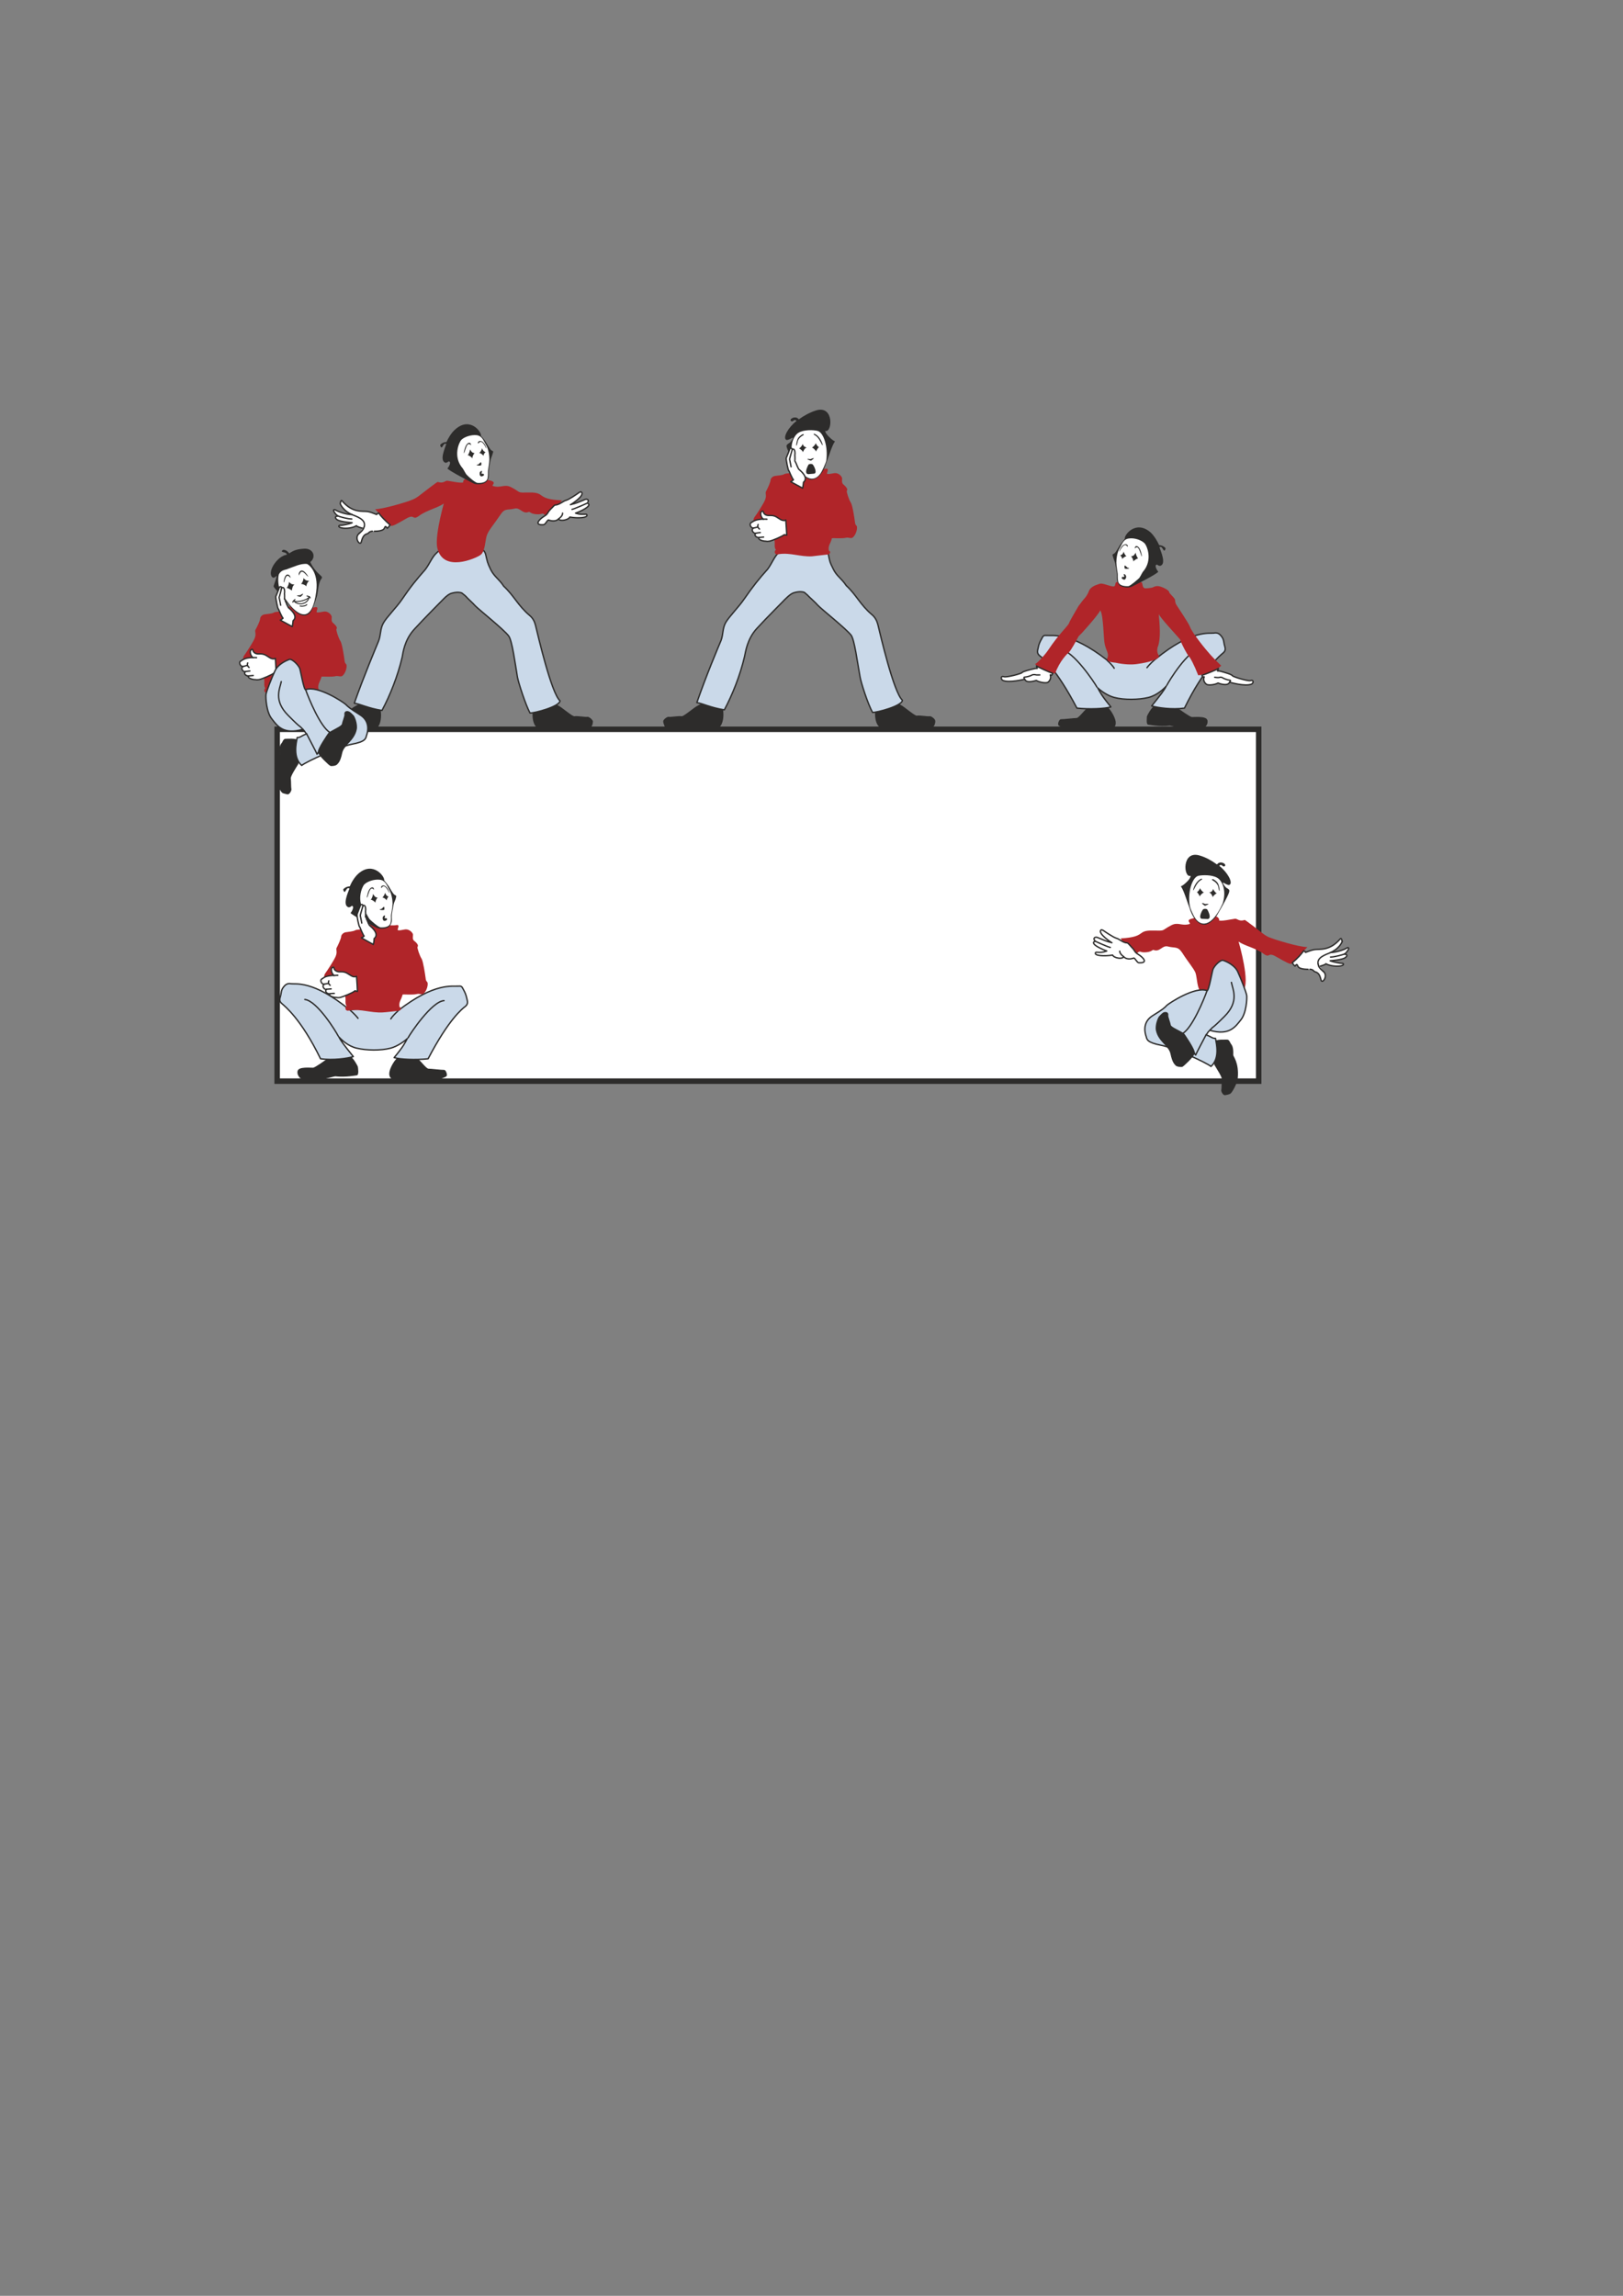 <?xml version="1.0" encoding="utf-8"?>
<!-- Created by UniConvertor 2.0rc4 (https://sk1project.net/) -->
<svg xmlns="http://www.w3.org/2000/svg" height="841.89pt" viewBox="0 0 595.276 841.89" width="595.276pt" version="1.1" xmlns:xlink="http://www.w3.org/1999/xlink" id="7fbc06c0-f610-11ea-82c9-dcc15c148e23">

<rect x="0" y="0" width="595.276" height="841.89" fill="#808080" stroke="none"/>

<g>
	<g>
		<g>
			<g>
				<g>
					<path style="stroke-linejoin:round;stroke:#2d2c2b;stroke-linecap:round;stroke-miterlimit:10.433;stroke-width:0.36;fill:#2d2c2b;" d="M 135.926,267.657 C 139.886,267.657 139.814,262.257 139.382,260.025 139.31,259.593 134.126,258.441 132.83,258.297 131.678,258.225 130.454,259.089 130.454,259.089 129.086,259.665 125.198,263.265 124.334,263.049 123.47,262.833 120.23,263.409 119.798,263.265 119.294,263.049 117.782,264.201 117.782,264.777 117.854,265.353 118.214,266.217 118.358,266.649 118.502,267.081 121.598,267.297 123.542,267.801 124.91,268.089 127.574,267.657 128.654,267.441 129.806,267.225 133.046,266.793 133.694,267.225 134.342,267.657 135.566,267.657 135.926,267.657 L 135.926,267.657 Z" />
					<path style="stroke-linejoin:round;stroke:#2d2c2b;stroke-linecap:round;stroke-miterlimit:10.433;stroke-width:0.36;fill:#2d2c2b;" d="M 199.142,267.441 C 195.182,267.441 195.254,261.969 195.686,259.737 195.758,259.377 200.942,258.225 202.238,258.081 203.39,258.009 204.614,258.873 204.614,258.873 205.982,259.449 209.87,263.049 210.734,262.833 211.598,262.617 214.838,263.193 215.342,263.049 215.774,262.833 217.214,263.985 217.286,264.561 217.286,265.353 216.998,266.145 216.71,266.433 216.422,266.793 213.47,267.081 211.526,267.585 210.158,267.873 207.494,267.441 206.414,267.225 205.262,267.009 202.022,266.577 201.374,267.009 200.726,267.441 199.502,267.441 199.142,267.441 L 199.142,267.441 Z" />
				</g>
				<path style="stroke-linejoin:round;stroke:#2d2c2b;stroke-linecap:round;stroke-miterlimit:10.433;stroke-width:0.504;fill:#cad9e9;" d="M 147.302,219.993 C 150.614,215.097 152.846,212.433 155.942,208.905 157.526,206.889 158.462,204.225 160.118,202.785 161.846,200.553 169.766,199.977 172.862,200.409 176.03,200.841 177.758,201.345 178.19,203.577 178.694,205.737 178.694,206.241 179.99,208.905 181.358,211.569 183.014,212.289 184.742,214.953 188.558,218.481 189.926,222.009 194.246,225.681 195.398,226.617 196.046,227.841 196.406,229.281 197.27,232.737 202.166,254.121 205.406,257.001 205.262,259.089 196.046,261.537 194.39,261.465 192.806,258.513 190.214,250.593 189.782,248.289 188.918,243.177 187.838,234.825 186.542,233.169 184.67,230.721 175.526,223.449 174.302,222.153 173.438,221.145 171.782,219.705 171.278,219.129 170.846,218.625 170.342,218.193 169.406,217.473 167.75,216.753 165.23,217.689 165.23,217.689 163.862,218.337 163.07,219.273 161.918,220.425 162.926,219.417 155.51,226.833 151.982,230.721 148.31,234.681 147.806,239.433 147.518,240.945 145.862,248.001 143.054,254.985 140.102,260.529 134.846,259.665 132.326,258.225 129.95,257.865 133.478,247.857 137.942,237.345 138.806,235.185 139.742,232.881 139.382,230.649 140.606,228.489 141.686,226.473 145.43,222.729 147.302,219.993 L 147.302,219.993 Z" />
			</g>
			<path style="fill:#b02529;" d="M 183.446,188.889 C 181.286,192.129 179.27,194.361 178.622,196.161 177.902,197.889 178.046,202.209 176.246,203.505 174.446,204.801 162.494,210.057 160.406,200.985 159.254,196.161 163.502,182.193 162.782,184.641 160.622,186.225 156.518,187.089 153.782,189.105 151.046,191.121 152.342,188.241 148.958,190.185 145.574,192.129 143.63,193.281 143.198,192.705 142.766,192.129 138.59,187.809 137.582,186.729 140.534,186.729 149.894,183.849 150.398,183.561 150.974,183.273 151.982,183.201 154.142,181.473 154.718,181.041 160.334,176.649 160.55,176.721 162.638,177.441 163.286,176.217 164.078,176.289 164.87,176.361 169.766,177.441 169.982,176.793 169.766,177.513 168.758,173.049 180.062,176.289 182.366,177.009 179.99,178.017 180.854,178.233 183.734,179.097 184.958,177.369 187.478,178.665 191.51,180.753 189.206,180.681 194.246,180.609 200.366,180.537 196.406,183.057 206.054,183.489 204.758,185.865 201.734,187.521 200.222,189.177 198.638,187.665 199.286,188.673 197.126,188.601 194.534,188.529 194.39,187.521 193.886,187.737 191.654,188.673 190.79,185.937 188.702,186.513 185.966,187.161 185.174,186.225 183.446,188.889 L 183.446,188.889 Z" />
			<g>
				<path style="fill:#ffffff;" d="M 131.75,195.585 C 129.734,197.241 132.038,200.265 132.47,198.825 132.758,197.961 133.046,196.233 134.486,195.801 135.566,195.513 134.99,195.009 136.574,194.793 136.502,194.793 140.39,195.081 140.966,193.713 141.326,192.921 141.398,192.849 142.046,193.713 142.982,192.921 142.694,192.849 143.054,192.489 141.182,190.833 139.598,189.177 138.878,188.097 138.23,188.601 138.158,188.241 138.23,188.601 138.374,188.961 136.862,187.953 134.846,187.593 132.902,187.305 129.374,188.241 125.486,183.705 124.91,182.985 124.838,184.929 124.766,184.641 124.982,185.289 126.206,187.521 129.086,188.673 127.07,188.745 123.974,187.593 123.182,187.089 122.39,186.585 122.174,187.161 122.534,187.665 122.894,188.241 123.254,188.817 124.046,189.249 123.11,189.249 122.534,189.753 123.614,190.545 124.694,191.337 128.51,191.625 129.158,191.697 127.934,192.201 125.486,192.705 124.982,192.633 124.478,192.561 123.758,192.993 124.766,193.425 125.846,193.929 129.014,193.857 130.742,192.777 130.454,192.993 133.046,193.785 133.334,193.785 L 131.75,195.585 Z" />
				<path style="stroke-linejoin:round;stroke:#2d2c2b;stroke-linecap:round;stroke-miterlimit:10.433;stroke-width:0.504;fill:none;" d="M 131.75,195.585 C 129.734,197.241 132.038,200.265 132.47,198.825 132.758,197.961 133.046,196.233 134.486,195.801 135.566,195.513 134.99,195.009 136.574,194.793 136.502,194.793 140.39,195.081 140.966,193.713 141.326,192.921 141.398,192.849 142.046,193.713 142.982,192.921 142.694,192.849 143.054,192.489 141.182,190.833 139.598,189.177 138.878,188.097 138.23,188.601 138.158,188.241 138.23,188.601 138.374,188.961 136.862,187.953 134.846,187.593 132.902,187.305 129.374,188.241 125.486,183.705 124.91,182.985 124.838,184.929 124.766,184.641 124.982,185.289 126.206,187.521 129.086,188.673 127.07,188.745 123.974,187.593 123.182,187.089 122.39,186.585 122.174,187.161 122.534,187.665 122.894,188.241 123.254,188.817 124.046,189.249 123.11,189.249 122.534,189.753 123.614,190.545 124.694,191.337 128.51,191.625 129.158,191.697 127.934,192.201 125.486,192.705 124.982,192.633 124.478,192.561 123.758,192.993 124.766,193.425 125.846,193.929 129.014,193.857 130.742,192.777 130.454,192.993 133.046,193.785 133.334,193.785" />
				<path style="fill:#ffffff;" d="M 133.622,192.993 C 133.406,193.713 133.262,194.361 131.75,195.585 L 133.622,192.993 Z" />
				<path style="stroke-linejoin:round;stroke:#2d2c2b;stroke-linecap:round;stroke-miterlimit:10.433;stroke-width:0.504;fill:none;" d="M 133.622,192.993 C 133.406,193.713 133.262,194.361 131.75,195.585" />
				<path style="fill:#ffffff;" d="M 129.014,188.673 C 130.958,189.465 134.198,190.473 133.622,192.993 L 129.014,188.673 Z" />
				<path style="stroke-linejoin:round;stroke:#2d2c2b;stroke-linecap:round;stroke-miterlimit:10.433;stroke-width:0.504;fill:none;" d="M 129.014,188.673 C 130.958,189.465 134.198,190.473 133.622,192.993" />
				<path style="fill:#ffffff;" d="M 129.014,190.329 C 127.574,190.329 124.478,189.465 124.046,189.249 L 129.014,190.329 Z" />
				<path style="stroke-linejoin:round;stroke:#2d2c2b;stroke-linecap:round;stroke-miterlimit:10.433;stroke-width:0.504;fill:none;" d="M 129.014,190.329 C 127.574,190.329 124.478,189.465 124.046,189.249" />
			</g>
			<g>
				<path style="stroke-linejoin:round;stroke:#2d2c2b;stroke-linecap:round;stroke-miterlimit:10.433;stroke-width:0.504;fill:#ffffff;" d="M 202.094,186.585 C 200.438,188.241 201.23,188.313 199.574,189.321 197.486,190.617 195.902,192.705 199.358,192.417 200.078,192.345 200.654,190.761 201.158,190.689 201.446,190.761 203.606,191.625 204.902,190.257 205.262,191.337 208.502,190.689 209.006,189.609 211.742,190.113 215.99,189.969 215.198,188.673 215.126,188.529 214.766,188.601 214.262,188.601 212.318,188.673 211.886,188.385 211.094,188.169 212.102,187.881 217.79,185.433 215.414,184.497 215.342,184.497 216.422,183.345 215.126,183.057 214.838,182.985 214.334,183.273 213.83,183.489 210.23,185.001 210.518,184.641 209.222,185.073 208.934,185.361 214.694,181.761 213.254,180.465 212.966,180.177 212.246,180.681 212.102,180.825 211.814,181.041 208.718,183.201 207.566,183.489 206.486,183.777 205.19,185.145 203.534,185.217 203.318,185.217 202.094,186.657 202.094,186.585" />
				<path style="stroke-linejoin:round;stroke:#2d2c2b;stroke-linecap:round;stroke-miterlimit:10.433;stroke-width:0.504;fill:none;" d="M 204.902,190.257 C 205.19,190.041 206.414,189.177 206.342,188.169" />
				<path style="stroke-linejoin:round;stroke:#2d2c2b;stroke-linecap:round;stroke-miterlimit:10.433;stroke-width:0.504;fill:none;" d="M 215.414,184.497 C 214.982,184.713 210.59,186.657 209.798,186.801" />
			</g>
		</g>
		<g>
			<path style="fill:#2d2c2b;" d="M 176.39,159.873 C 176.678,160.017 177.902,161.601 178.19,162.105 178.478,162.537 179.774,164.841 180.206,165.129 180.998,165.633 181.07,165.201 180.566,166.785 180.494,167.145 180.062,168.009 179.918,168.801 179.198,172.401 179.27,172.689 179.27,173.337 179.27,173.913 179.486,175.353 178.478,176.577 177.614,177.657 175.022,177.801 173.87,177.369 173.078,177.009 166.814,173.697 165.518,172.833 163.358,171.321 164.222,172.329 164.942,170.385 165.302,169.305 164.87,169.305 164.582,169.161 164.582,169.161 163.79,169.881 163.286,169.665 161.126,168.801 163.214,164.337 163.646,162.897 L 163.718,162.753 C 162.782,162.609 162.854,162.969 162.134,163.977 161.774,164.409 161.342,163.329 161.486,163.113 161.486,163.041 162.35,162.105 163.718,162.105 L 163.79,162.033 C 164.366,160.737 165.59,158.577 167.102,157.353 172.502,152.673 176.822,158.577 176.39,159.873 L 176.39,159.873 Z" />
			<path style="fill:#ffffff;" d="M 169.19,161.313 C 168.398,162.177 165.95,167.505 169.766,171.825 170.054,172.185 170.774,173.769 171.278,174.201 171.854,174.849 174.374,177.081 175.166,177.081 177.11,177.225 178.622,176.649 178.838,175.281 179.054,174.057 178.91,173.121 178.982,172.545 179.054,171.897 179.486,169.665 179.486,168.441 179.486,167.217 179.27,164.841 178.262,163.185 177.254,161.529 176.894,159.873 174.806,159.585 172.718,159.369 170.27,160.233 169.19,161.313 L 169.19,161.313 Z" />
			<path style="fill:#2d2c2b;" d="M 173.15,165.849 C 174.806,166.713 174.158,165.489 173.51,167.001 172.79,168.657 173.942,168.369 172.502,167.361 171.062,166.353 171.35,167.721 171.998,166.209 172.79,164.481 171.854,164.337 173.15,165.849 L 173.15,165.849 Z" />
			<path style="fill:#2d2c2b;" d="M 177.398,165.417 C 178.55,166.281 178.19,165.273 177.542,166.425 176.894,167.865 177.83,167.289 176.678,166.497 175.31,165.561 175.526,166.857 176.462,165.273 177.182,163.905 176.318,164.049 177.398,165.417 L 177.398,165.417 Z" />
			<path style="fill:#2d2c2b;" d="M 176.534,170.529 C 176.39,170.961 173.582,170.601 175.454,170.313 176.102,169.737 176.678,168.801 176.534,170.529 L 176.534,170.529 Z" />
			<path style="fill:#2d2c2b;" d="M 175.31,162.177 C 175.742,161.313 177.326,161.457 178.262,163.833 178.91,165.561 177.614,163.113 178.046,163.833 177.542,162.969 176.534,161.169 175.598,162.465 175.31,162.825 175.238,162.393 175.31,162.177 L 175.31,162.177 Z" />
			<path style="fill:#2d2c2b;" d="M 172.574,162.609 C 172.214,162.105 170.846,162.177 170.198,165.561 169.91,167.361 170.774,164.697 170.486,165.417 170.918,164.409 171.35,161.889 172.646,163.185 172.934,163.473 172.646,162.681 172.574,162.609 L 172.574,162.609 Z" />
			<path style="fill:#2d2c2b;" d="M 176.102,174.417 C 176.318,174.777 176.678,174.777 177.254,174.489 177.542,174.345 177.614,173.985 177.398,173.841 177.11,173.553 176.822,173.841 176.75,173.769 176.606,173.625 176.534,173.625 176.678,173.337 176.894,172.689 176.75,172.689 176.75,172.689 176.678,172.617 176.03,172.833 175.958,173.337 175.958,173.481 175.814,173.985 176.102,174.417 L 176.102,174.417 Z" />
		</g>
	</g>
	<path style="stroke:#2d2c2b;stroke-width:2.016;stroke-miterlimit:10.433;fill:#ffffff;" d="M 461.654,396.465 L 461.654,267.441 101.654,267.441 101.654,396.465 461.654,396.465 Z" />
	<g>
		<g>
			<path style="stroke-linejoin:round;stroke:#2d2c2b;stroke-linecap:round;stroke-miterlimit:10.433;stroke-width:0.36;fill:#2d2c2b;" d="M 109.286,392.937 C 109.142,394.161 109.862,394.737 110.078,395.097 110.294,395.529 113.822,395.889 115.838,395.889 117.854,395.961 122.534,394.449 123.038,394.521 126.782,394.953 130.526,394.161 130.814,394.161 131.462,394.161 131.174,391.785 131.102,391.353 131.102,390.993 129.446,388.113 128.51,387.609 127.502,387.177 120.518,388.113 120.518,388.113 119.366,388.977 115.766,391.569 114.902,391.713 114.038,391.785 109.43,391.209 109.286,392.937" />
			<path style="stroke-linejoin:round;stroke:#2d2c2b;stroke-linecap:round;stroke-miterlimit:10.433;stroke-width:0.36;fill:#2d2c2b;" d="M 153.134,388.401 C 154.286,389.265 156.302,392.145 157.166,392.073 158.03,392.073 162.278,392.577 162.782,392.505 163.286,392.361 163.862,393.801 163.718,394.377 163.574,394.881 161.774,395.169 161.558,395.601 161.342,395.961 159.11,396.177 157.094,396.249 155.078,396.321 151.766,395.601 151.262,395.601 148.022,395.457 148.886,395.889 144.422,395.601 142.766,395.457 142.91,393.657 142.982,393.225 143.27,391.353 145.142,388.401 146.078,387.969 147.086,387.465 153.134,388.401 153.134,388.401 L 153.134,388.401 Z" />
			<g>
				<path style="stroke-linejoin:round;stroke:#2d2c2b;stroke-linecap:round;stroke-miterlimit:10.433;stroke-width:0.504;fill:#cad9e9;" d="M 128.15,370.257 C 114.902,359.385 108.278,360.969 106.838,360.753 105.326,360.465 104.606,361.113 103.814,362.193 103.094,363.273 103.238,363.777 102.95,365.073 102.59,366.297 102.302,367.089 103.382,368.025 104.462,368.961 110.438,373.641 117.566,388.257 122.102,388.905 127.574,388.113 129.59,387.465 126.134,383.145 125.054,381.777 124.262,380.193 125.126,381.201 127.646,383.649 130.814,384.369 134.414,385.233 139.67,385.305 143.27,384.369 145.79,383.721 148.526,381.705 149.39,380.841 148.526,382.425 148.094,383.577 144.566,387.825 146.582,388.473 152.486,388.761 157.022,388.257 164.582,373.785 169.55,369.897 170.702,369.033 171.782,368.097 171.494,367.305 171.206,366.081 170.918,364.785 170.558,363.921 169.91,362.769 169.478,361.905 169.262,361.545 168.398,361.617 165.95,361.833 159.542,360.105 146.006,370.617 144.638,368.745 128.222,370.257 128.15,370.257 L 128.15,370.257 Z" />
				<path style="stroke-linejoin:round;stroke:#2d2c2b;stroke-linecap:round;stroke-miterlimit:10.433;stroke-width:0.504;fill:none;" d="M 124.046,379.905 C 123.254,378.321 116.342,367.017 111.806,366.513" />
				<path style="stroke-linejoin:round;stroke:#2d2c2b;stroke-linecap:round;stroke-miterlimit:10.433;stroke-width:0.504;fill:none;" d="M 162.854,366.945 C 158.318,367.233 150.47,379.041 149.678,380.553" />
				<path style="stroke-linejoin:round;stroke:#2d2c2b;stroke-linecap:round;stroke-miterlimit:10.433;stroke-width:0.504;fill:none;" d="M 131.318,373.425 C 130.238,371.985 128.294,370.329 128.294,370.329" />
				<path style="stroke-linejoin:round;stroke:#2d2c2b;stroke-linecap:round;stroke-miterlimit:10.433;stroke-width:0.504;fill:none;" d="M 143.342,373.641 C 143.918,372.633 145.286,371.337 145.862,370.833" />
			</g>
		</g>
		<g>
			<g>
				<path style="fill:#b02529;" d="M 128.15,370.545 C 132.398,369.897 135.998,371.481 140.318,371.265 141.902,371.193 144.998,370.761 146.006,370.689 147.158,370.761 147.374,369.249 146.582,369.393 146.078,367.521 147.23,366.585 147.662,364.713 148.31,364.569 151.262,364.929 152.99,364.497 153.782,364.281 154.718,364.857 155.294,364.425 156.59,363.417 157.166,360.825 156.734,360.177 156.23,359.529 156.23,359.673 156.086,358.521 155.942,357.441 155.222,352.545 154.646,351.609 153.926,350.529 152.918,347.505 153.134,347.217 153.782,346.425 152.126,345.201 152.054,345.129 151.118,344.553 151.478,343.401 151.478,342.753 151.478,342.177 150.326,340.809 148.886,340.809 148.094,340.809 145.646,341.601 145.862,340.809 146.366,339.369 146.294,339.009 145.07,339.297 144.062,339.513 135.134,339.009 134.198,338.865 133.262,338.649 132.974,338.649 133.262,339.945 133.55,341.169 131.03,340.665 130.238,341.169 129.446,341.601 127.862,341.673 126.638,341.889 125.99,342.033 125.126,342.753 125.126,343.473 125.126,344.121 123.974,346.641 123.542,347.433 123.038,348.153 123.83,348.873 123.182,350.529 122.678,351.897 120.23,355.641 119.294,356.937 118.358,358.161 119.294,360.033 119.438,361.257 119.726,363.201 122.894,364.065 123.974,364.425 125.054,364.713 125.414,363.777 126.206,364.641 127.286,365.865 126.206,367.809 127.142,368.961 126.35,369.321 126.566,371.049 128.15,370.545 L 128.15,370.545 Z" />
				<g>
					<path style="stroke-linejoin:round;stroke:#2d2c2b;stroke-linecap:round;stroke-miterlimit:10.433;stroke-width:0.504;fill:#ffffff;" d="M 130.166,363.345 C 129.59,363.993 125.702,365.577 124.694,365.793 123.542,365.937 123.83,365.793 123.47,365.793 121.742,365.793 120.23,364.857 121.022,364.425 120.086,364.569 118.862,363.561 119.798,362.769 119.15,363.201 117.782,361.617 118.934,360.897 118.07,361.113 117.206,359.529 117.998,359.025 119.294,358.161 119.222,358.233 119.942,358.017 120.734,357.801 122.102,357.657 122.534,357.729 121.382,356.865 121.094,354.561 122.39,354.705 122.462,354.705 122.534,355.137 122.534,355.209 122.75,355.785 123.182,356.001 123.47,356.145 123.974,356.433 124.622,356.361 125.126,356.361 125.702,356.361 126.494,356.361 127.502,357.009 128.51,357.585 129.086,358.089 129.734,358.161 130.382,358.233 130.454,358.089 130.742,358.017 130.886,359.169 131.102,362.841 131.102,363.561 130.598,363.417 130.598,363.489 130.166,363.345" />
					<path style="stroke-linejoin:round;stroke:#2d2c2b;stroke-linecap:round;stroke-miterlimit:10.433;stroke-width:0.504;fill:none;" d="M 120.59,359.673 C 120.518,360.033 120.158,360.537 121.094,361.329" />
					<path style="stroke-linejoin:round;stroke:#2d2c2b;stroke-linecap:round;stroke-miterlimit:10.433;stroke-width:0.504;fill:none;" d="M 118.934,360.897 C 119.438,360.825 120.23,360.609 120.518,360.609" />
					<path style="stroke-linejoin:round;stroke:#2d2c2b;stroke-linecap:round;stroke-miterlimit:10.433;stroke-width:0.504;fill:none;" d="M 119.798,362.769 C 120.23,362.769 121.166,362.625 121.454,362.625" />
					<path style="stroke-linejoin:round;stroke:#2d2c2b;stroke-linecap:round;stroke-miterlimit:10.433;stroke-width:0.504;fill:none;" d="M 121.022,364.425 C 121.67,364.281 122.462,364.281 122.606,364.281" />
					<path style="stroke-linejoin:round;stroke:#2d2c2b;stroke-linecap:round;stroke-miterlimit:10.433;stroke-width:0.504;fill:none;" d="M 122.534,357.729 C 123.11,357.657 123.758,357.657 123.902,357.657" />
				</g>
			</g>
			<g>
				<path style="fill:#2d2c2b;" d="M 140.894,322.809 C 141.11,323.025 142.334,324.609 142.622,325.041 142.91,325.545 144.206,327.849 144.638,328.065 145.43,328.641 145.502,328.209 145.07,329.793 144.926,330.153 144.494,331.017 144.35,331.809 143.63,335.409 143.702,335.697 143.702,336.345 143.702,336.921 143.99,338.361 142.91,339.585 142.046,340.665 139.526,340.809 138.374,340.305 137.51,340.017 131.246,336.705 130.022,335.841 127.79,334.329 128.726,335.337 129.374,333.393 129.734,332.313 129.302,332.241 129.014,332.169 129.086,332.169 128.294,332.889 127.718,332.673 125.558,331.809 127.646,327.273 128.15,325.905 L 128.15,325.761 C 127.214,325.545 127.286,325.977 126.566,326.985 126.278,327.417 125.774,326.337 125.918,326.121 125.918,326.049 126.782,325.113 128.15,325.041 L 128.294,325.041 C 128.798,323.745 130.022,321.585 131.534,320.289 136.934,315.681 141.254,321.585 140.894,322.809 L 140.894,322.809 Z" />
				<path style="fill:#ffffff;" d="M 133.622,324.321 C 132.83,325.113 130.382,330.513 134.198,334.833 134.558,335.193 135.206,336.777 135.71,337.209 136.286,337.785 138.806,340.017 139.598,340.089 141.542,340.161 143.054,339.657 143.27,338.289 143.558,337.065 143.342,336.129 143.414,335.553 143.486,334.905 143.99,332.673 143.99,331.449 143.99,330.225 143.702,327.777 142.694,326.121 141.758,324.465 141.326,322.809 139.238,322.593 137.15,322.377 134.702,323.241 133.622,324.321 L 133.622,324.321 Z" />
				<path style="fill:#2d2c2b;" d="M 137.582,328.857 C 139.238,329.721 138.59,328.497 137.942,330.009 137.222,331.665 138.374,331.377 137.006,330.369 135.494,329.361 135.782,330.729 136.43,329.217 137.222,327.489 136.286,327.345 137.582,328.857 L 137.582,328.857 Z" />
				<path style="fill:#2d2c2b;" d="M 141.83,328.425 C 142.982,329.289 142.622,328.281 142.046,329.433 141.326,330.873 142.262,330.297 141.182,329.505 139.742,328.569 140.03,329.865 140.894,328.281 141.614,326.913 140.75,327.057 141.83,328.425 L 141.83,328.425 Z" />
				<path style="fill:#2d2c2b;" d="M 140.966,333.537 C 140.894,333.969 138.014,333.609 139.886,333.321 140.606,332.745 141.11,331.809 140.966,333.537 L 140.966,333.537 Z" />
				<path style="fill:#2d2c2b;" d="M 139.814,325.185 C 140.174,324.321 141.758,324.465 142.694,326.841 143.414,328.569 142.046,326.121 142.478,326.841 141.974,325.977 140.966,324.177 140.03,325.473 139.742,325.833 139.67,325.401 139.814,325.185 L 139.814,325.185 Z" />
				<path style="fill:#2d2c2b;" d="M 137.006,325.617 C 136.646,325.113 135.278,325.185 134.63,328.569 134.342,330.369 135.278,327.633 134.918,328.425 135.35,327.417 135.782,324.897 137.078,326.193 137.366,326.409 137.078,325.689 137.006,325.617 L 137.006,325.617 Z" />
				<path style="fill:#2d2c2b;" d="M 140.534,337.425 C 140.822,337.785 141.11,337.785 141.686,337.497 141.974,337.353 142.046,336.993 141.902,336.849 141.542,336.561 141.254,336.849 141.182,336.705 141.038,336.633 141.038,336.561 141.11,336.345 141.326,335.697 141.182,335.697 141.182,335.697 141.11,335.625 140.534,335.841 140.39,336.345 140.39,336.489 140.246,336.993 140.534,337.425 L 140.534,337.425 Z" />
			</g>
			<g>
				<path style="stroke-linejoin:round;stroke:#2d2c2b;stroke-linecap:round;stroke-miterlimit:10.433;stroke-width:0.504;fill:#ffffff;" d="M 133.046,332.385 C 133.262,331.593 134.414,331.881 134.054,334.401 134.126,334.185 134.126,336.273 134.054,336.273 134.126,336.273 135.134,338.577 134.99,338.289 L 135.062,338.505 C 135.278,338.793 135.35,339.225 135.638,339.441 135.854,339.657 139.454,342.393 137.222,344.193 137.222,345.417 136.934,346.065 136.934,346.353 136.286,345.993 133.118,344.265 132.542,343.905 133.262,343.617 133.406,343.401 133.55,343.257 133.118,342.825 131.966,339.945 131.966,339.945 131.678,340.161 130.814,335.697 130.958,335.337 131.03,334.905 132.11,332.385 132.182,332.025 132.326,331.593 133.262,331.449 133.046,332.385 L 133.046,332.385 Z" />
				<path style="stroke-linejoin:round;stroke:#2d2c2b;stroke-linecap:round;stroke-miterlimit:10.433;stroke-width:0.504;fill:none;" d="M 133.046,332.385 C 132.83,333.105 132.326,334.905 132.254,335.193 132.182,335.481 132.11,335.625 132.182,335.985 132.254,336.345 132.686,338.289 132.686,338.505" />
			</g>
		</g>
	</g>
	<g>
		<g>
			<path style="fill:#b02529;" d="M 98.342,253.977 C 102.662,253.329 106.19,254.985 110.582,254.697 112.094,254.625 115.19,254.193 116.198,254.121 117.422,254.193 117.566,252.681 116.846,252.825 116.342,250.953 117.422,250.017 117.926,248.145 118.574,248.001 121.454,248.361 123.254,247.929 124.046,247.785 124.982,248.289 125.558,247.857 126.854,246.849 127.43,244.257 126.998,243.609 126.494,243.033 126.494,243.105 126.35,242.025 126.206,240.873 125.486,235.977 124.838,235.041 124.118,233.961 123.182,230.937 123.398,230.649 124.046,229.929 122.318,228.633 122.318,228.561 121.382,227.985 121.67,226.833 121.67,226.257 121.67,225.609 120.59,224.241 119.15,224.241 118.358,224.241 115.838,225.033 116.126,224.241 116.63,222.801 116.558,222.441 115.262,222.729 114.326,222.945 105.398,222.441 104.462,222.297 103.526,222.081 103.166,222.081 103.526,223.377 103.814,224.601 101.222,224.169 100.502,224.601 99.71,225.105 98.126,225.105 96.902,225.321 96.182,225.465 95.39,226.185 95.39,226.977 95.39,227.625 94.238,230.073 93.734,230.865 93.302,231.657 94.094,232.305 93.446,233.961 92.942,235.329 90.494,239.073 89.558,240.369 88.622,241.593 89.558,243.465 89.702,244.689 89.918,246.633 93.158,247.497 94.238,247.857 95.318,248.145 95.678,247.209 96.398,248.073 97.55,249.297 96.398,251.241 97.334,252.393 96.614,252.753 96.83,254.481 98.342,253.977 L 98.342,253.977 Z" />
			<g>
				<path style="stroke-linejoin:round;stroke:#2d2c2b;stroke-linecap:round;stroke-miterlimit:10.433;stroke-width:0.504;fill:#ffffff;" d="M 100.43,246.849 C 99.782,247.425 95.966,249.081 94.958,249.225 93.806,249.369 94.022,249.225 93.734,249.225 92.006,249.225 90.494,248.289 91.286,247.857 90.278,248.001 89.126,246.993 90.062,246.273 89.342,246.633 87.974,245.049 89.198,244.401 88.262,244.545 87.398,242.961 88.262,242.457 89.558,241.593 89.486,241.737 90.206,241.449 90.926,241.233 92.366,241.089 92.798,241.161 91.646,240.369 91.358,238.065 92.582,238.137 92.726,238.209 92.798,238.569 92.798,238.641 93.014,239.217 93.446,239.433 93.662,239.577 94.238,239.865 94.886,239.793 95.39,239.793 95.966,239.793 96.758,239.793 97.766,240.441 98.774,241.089 99.35,241.521 99.998,241.593 100.646,241.665 100.718,241.521 101.006,241.449 101.078,242.601 101.294,246.273 101.294,246.993 100.79,246.849 100.862,246.921 100.43,246.849" />
				<path style="stroke-linejoin:round;stroke:#2d2c2b;stroke-linecap:round;stroke-miterlimit:10.433;stroke-width:0.504;fill:none;" d="M 90.854,243.105 C 90.782,243.465 90.422,243.969 91.358,244.761" />
				<path style="stroke-linejoin:round;stroke:#2d2c2b;stroke-linecap:round;stroke-miterlimit:10.433;stroke-width:0.504;fill:none;" d="M 89.198,244.401 C 89.702,244.257 90.422,244.041 90.782,244.041" />
				<path style="stroke-linejoin:round;stroke:#2d2c2b;stroke-linecap:round;stroke-miterlimit:10.433;stroke-width:0.504;fill:none;" d="M 90.062,246.273 C 90.422,246.201 91.43,246.057 91.646,246.057" />
				<path style="stroke-linejoin:round;stroke:#2d2c2b;stroke-linecap:round;stroke-miterlimit:10.433;stroke-width:0.504;fill:none;" d="M 91.286,247.857 C 91.862,247.785 92.654,247.713 92.87,247.713" />
				<path style="stroke-linejoin:round;stroke:#2d2c2b;stroke-linecap:round;stroke-miterlimit:10.433;stroke-width:0.504;fill:none;" d="M 92.798,241.161 C 93.302,241.089 94.022,241.161 94.094,241.161" />
			</g>
		</g>
		<g>
			<path style="stroke-linejoin:round;stroke:#2d2c2b;stroke-linecap:round;stroke-miterlimit:10.433;stroke-width:0.36;fill:#2d2c2b;" d="M 109.286,280.041 C 108.494,281.337 106.334,284.577 106.478,285.513 106.622,286.377 106.55,288.825 106.694,289.329 106.838,289.833 106.046,291.201 105.47,291.129 104.894,290.985 104.102,290.841 103.67,290.625 103.238,290.409 101.222,287.097 101.006,285.009 100.502,279.177 102.734,277.089 102.662,276.585 102.446,273.129 103.382,272.841 103.67,272.265 103.958,271.617 104.246,271.113 104.678,271.113 105.11,271.113 108.854,270.753 109.43,271.761 110.078,272.769 109.286,280.041 109.286,280.041 L 109.286,280.041 Z" />
			<path style="stroke-linejoin:round;stroke:#2d2c2b;stroke-linecap:round;stroke-miterlimit:10.433;stroke-width:0.504;fill:#cad9e9;" d="M 112.094,252.897 C 111.446,253.113 110.222,245.841 109.934,245.121 109.43,243.825 107.126,241.521 106.118,241.809 105.182,242.169 102.014,243.465 100.862,245.985 99.71,248.433 97.694,253.545 97.55,254.697 97.406,255.849 97.694,261.177 99.71,263.625 101.654,266.145 103.886,269.529 111.086,267.441 112.238,268.593 111.59,268.305 112.454,269.097 109.934,270.105 110.294,270.465 108.998,270.465 108.638,272.553 107.342,277.737 110.654,280.689 112.526,279.177 124.55,273.777 129.014,272.913 134.198,271.977 134.126,270.753 134.414,269.745 134.774,268.809 136.07,264.633 132.11,262.185 128.15,259.665 127.646,259.161 126.854,258.369 125.99,257.505 116.558,251.241 112.094,252.897 L 112.094,252.897 Z" />
			<path style="stroke-linejoin:round;stroke:#2d2c2b;stroke-linecap:round;stroke-miterlimit:10.433;stroke-width:0.504;fill:none;" d="M 112.094,252.897 C 113.246,256.209 117.566,266.649 121.022,268.593 L 117.422,274.929 C 117.422,274.929 117.422,274.929 116.27,276.585 116.054,275.865 113.462,271.113 112.454,269.097" />
			<path style="stroke-linejoin:round;stroke:#2d2c2b;stroke-linecap:round;stroke-miterlimit:10.433;stroke-width:0.504;fill:none;" d="M 103.166,249.945 C 102.662,252.537 100.214,256.857 105.686,262.329 110.942,267.657 109.286,265.497 111.086,267.441" />
			<path style="stroke-linejoin:round;stroke:#2d2c2b;stroke-linecap:round;stroke-miterlimit:10.433;stroke-width:0.36;fill:#2d2c2b;" d="M 120.518,268.953 C 121.67,267.873 125.414,266.505 125.558,265.569 125.702,264.705 126.566,262.617 126.494,262.113 126.278,260.745 127.43,260.817 128.006,261.105 128.51,261.321 129.086,262.041 129.446,262.329 129.878,262.617 131.102,265.425 130.67,267.513 129.806,271.617 125.99,273.057 125.342,276.081 124.622,279.465 123.902,279.681 123.542,280.185 123.11,280.689 121.598,280.833 121.238,280.689 120.806,280.545 117.062,277.017 116.774,275.865 116.414,274.785 120.518,268.953 120.518,268.953 L 120.518,268.953 Z" />
		</g>
		<g>
			<path style="fill:#2d2c2b;" d="M 105.11,203.433 C 102.014,203.865 98.342,208.905 99.566,211.281 100.358,212.721 101.51,210.921 101.51,211.209 101.294,212.217 100.862,213.369 100.574,214.233 100.142,215.745 99.638,214.017 106.55,222.513 107.63,223.881 110.87,227.121 113.39,225.033 114.83,223.881 116.342,218.193 116.27,218.553 116.774,216.321 116.774,213.657 117.854,212.289 118.646,211.281 117.35,211.353 115.19,208.473 114.11,207.033 113.822,206.097 113.822,206.097 116.054,204.297 114.974,201.129 111.734,201.201 109.07,201.345 107.702,201.777 106.118,202.929 105.758,202.497 105.398,202.137 105.038,201.921 104.678,201.777 104.03,201.345 103.526,201.849 102.95,202.497 104.174,202.497 104.462,202.641 104.75,202.713 105.398,203.145 105.11,203.433 L 105.11,203.433 Z" />
			<path style="fill:#ffffff;" d="M 104.966,208.833 C 107.558,207.969 110.222,206.529 112.598,206.817 112.814,206.817 116.99,209.337 115.982,216.969 114.542,228.057 110.222,225.897 107.198,222.801 105.83,221.433 103.598,218.193 102.662,216.105 102.014,214.737 101.87,211.929 102.302,210.561 102.662,210.057 103.094,209.193 104.966,208.833 L 104.966,208.833 Z" />
			<path style="fill:#2d2c2b;" d="M 106.91,214.161 C 109.214,214.809 107.774,213.585 107.27,215.457 106.838,216.969 107.414,216.681 106.262,216.033 104.606,215.025 105.038,216.393 105.758,214.521 106.334,213.009 105.398,213.153 106.91,214.161 L 106.91,214.161 Z" />
			<path style="fill:#2d2c2b;" d="M 112.238,212.793 C 114.326,213.369 113.174,212.433 112.526,214.233 112.094,215.457 112.886,215.097 111.59,214.449 109.79,213.657 110.366,214.881 111.086,213.081 111.662,211.569 110.654,211.713 112.238,212.793 L 112.238,212.793 Z" />
			<path style="fill:#2d2c2b;" d="M 110.078,218.265 C 110.726,217.833 112.094,217.113 110.294,218.841 109.862,218.841 107.558,218.337 110.078,218.265 L 110.078,218.265 Z" />
			<path style="stroke-linejoin:round;stroke:#2d2c2b;stroke-linecap:round;stroke-miterlimit:10.433;stroke-width:0.36;fill:none;" d="M 107.774,220.353 C 109.142,222.153 113.03,221.721 113.39,218.769" />
			<path style="stroke-linejoin:round;stroke:#2d2c2b;stroke-linecap:round;stroke-miterlimit:10.433;stroke-width:0.36;fill:none;" d="M 110.078,222.225 C 110.942,222.441 112.166,222.153 112.526,221.721" />
			<path style="fill:#2d2c2b;" d="M 109.502,210.561 C 109.718,209.625 110.654,207.897 112.742,210.921 113.678,212.289 112.094,210.561 112.598,211.137 111.23,209.553 110.51,209.049 109.862,210.561 109.358,211.785 109.718,209.769 109.502,210.561 L 109.502,210.561 Z" />
			<path style="fill:#2d2c2b;" d="M 106.334,211.209 C 106.046,210.705 104.678,209.769 104.102,212.937 103.814,214.665 104.606,212.433 104.318,213.081 104.678,212.145 105.038,210.273 106.19,211.569 106.91,212.361 106.406,211.281 106.334,211.209 L 106.334,211.209 Z" />
			<path style="stroke-linejoin:round;stroke:#2d2c2b;stroke-linecap:round;stroke-miterlimit:10.433;stroke-width:0.36;fill:none;" d="M 108.206,219.849 C 107.99,220.065 107.414,220.353 107.414,220.857" />
			<path style="stroke-linejoin:round;stroke:#2d2c2b;stroke-linecap:round;stroke-miterlimit:10.433;stroke-width:0.36;fill:none;" d="M 112.598,218.553 C 113.102,218.697 113.678,218.697 113.75,219.273" />
			<path style="stroke-linejoin:round;stroke:#2d2c2b;stroke-linecap:round;stroke-miterlimit:10.433;stroke-width:0.36;fill:none;" d="M 113.39,218.769 C 113.246,220.065 108.35,221.145 107.774,220.281" />
		</g>
		<g>
			<path style="stroke-linejoin:round;stroke:#2d2c2b;stroke-linecap:round;stroke-miterlimit:10.433;stroke-width:0.504;fill:#ffffff;" d="M 103.238,215.817 C 103.526,215.025 104.678,215.313 104.318,217.905 104.39,217.617 104.39,219.705 104.318,219.705 104.39,219.705 105.398,222.009 105.182,221.721 L 105.326,221.937 C 105.542,222.225 105.614,222.657 105.83,222.873 106.118,223.161 109.646,225.825 107.486,227.625 107.414,228.849 107.198,229.497 107.198,229.785 106.55,229.425 103.382,227.697 102.806,227.409 103.454,227.049 103.598,226.905 103.814,226.689 103.382,226.329 102.158,223.377 102.158,223.377 101.87,223.593 101.078,219.129 101.15,218.769 101.294,218.409 102.374,215.817 102.446,215.457 102.518,215.097 103.526,214.881 103.238,215.817 L 103.238,215.817 Z" />
			<path style="stroke-linejoin:round;stroke:#2d2c2b;stroke-linecap:round;stroke-miterlimit:10.433;stroke-width:0.504;fill:none;" d="M 103.238,215.817 C 103.094,216.609 102.59,218.409 102.518,218.625 102.446,218.913 102.302,219.057 102.446,219.417 102.518,219.777 102.95,221.793 102.95,221.937" />
		</g>
	</g>
	<g>
		<g>
			<g>
				<path style="fill:#b02529;" d="M 433.646,349.449 C 435.734,352.761 437.75,354.993 438.47,356.721 439.118,358.521 438.974,362.841 440.774,364.137 442.646,365.433 454.526,370.689 456.686,361.617 457.838,356.721 453.59,342.825 454.238,345.273 456.47,346.857 460.574,347.649 463.31,349.665 466.046,351.681 464.678,348.873 468.062,350.817 471.446,352.761 473.39,353.841 473.822,353.337 474.326,352.761 478.43,348.441 479.51,347.289 476.486,347.361 467.198,344.409 466.622,344.121 466.118,343.905 465.11,343.833 462.878,342.105 462.302,341.601 456.686,337.281 456.542,337.353 454.454,338.073 453.806,336.777 452.942,336.921 452.15,336.993 447.254,338.073 447.038,337.425 447.254,338.073 448.262,333.609 436.958,336.921 434.726,337.569 437.102,338.577 436.238,338.865 433.286,339.657 432.134,338.001 429.614,339.297 425.582,341.385 427.814,341.313 422.846,341.241 416.726,341.097 420.614,343.617 411.038,344.121 412.262,346.425 415.286,348.081 416.798,349.737 418.454,348.297 417.806,349.305 419.894,349.233 422.486,349.161 422.63,348.153 423.134,348.369 425.438,349.233 426.23,346.569 428.318,347.073 431.126,347.793 431.918,346.857 433.646,349.449 L 433.646,349.449 Z" />
				<g>
					<path style="fill:#ffffff;" d="M 485.342,356.217 C 487.286,357.801 484.982,360.897 484.55,359.457 484.262,358.521 484.046,356.865 482.534,356.433 481.526,356.145 482.03,355.641 480.518,355.425 480.59,355.425 476.63,355.713 476.054,354.345 475.694,353.553 475.622,353.481 474.974,354.273 474.038,353.481 474.398,353.481 473.966,353.049 475.91,351.465 477.422,349.737 478.142,348.657 478.79,349.161 478.934,348.873 478.79,349.161 478.646,349.521 480.23,348.513 482.174,348.225 484.118,347.937 487.646,348.801 491.534,344.337 492.182,343.617 492.182,345.561 492.326,345.201 492.038,345.921 490.814,348.153 487.934,349.305 489.95,349.305 493.118,348.225 493.838,347.721 494.63,347.217 494.846,347.721 494.486,348.297 494.126,348.801 493.838,349.449 493.046,349.881 493.91,349.881 494.486,350.385 493.406,351.177 492.326,351.969 488.582,352.257 487.862,352.329 489.158,352.833 491.606,353.265 492.11,353.265 492.542,353.193 493.262,353.625 492.254,354.057 491.246,354.489 488.078,354.417 486.278,353.409 486.566,353.625 483.974,354.417 483.758,354.417 L 485.342,356.217 Z" />
					<path style="stroke-linejoin:round;stroke:#2d2c2b;stroke-linecap:round;stroke-miterlimit:10.433;stroke-width:0.504;fill:none;" d="M 485.342,356.217 C 487.286,357.801 484.982,360.897 484.55,359.457 484.262,358.521 484.046,356.865 482.534,356.433 481.526,356.145 482.03,355.641 480.518,355.425 480.59,355.425 476.63,355.713 476.054,354.345 475.694,353.553 475.622,353.481 474.974,354.273 474.038,353.481 474.398,353.481 473.966,353.049 475.91,351.465 477.422,349.737 478.142,348.657 478.79,349.161 478.934,348.873 478.79,349.161 478.646,349.521 480.23,348.513 482.174,348.225 484.118,347.937 487.646,348.801 491.534,344.337 492.182,343.617 492.182,345.561 492.326,345.201 492.038,345.921 490.814,348.153 487.934,349.305 489.95,349.305 493.118,348.225 493.838,347.721 494.63,347.217 494.846,347.721 494.486,348.297 494.126,348.801 493.838,349.449 493.046,349.881 493.91,349.881 494.486,350.385 493.406,351.177 492.326,351.969 488.582,352.257 487.862,352.329 489.158,352.833 491.606,353.265 492.11,353.265 492.542,353.193 493.262,353.625 492.254,354.057 491.246,354.489 488.078,354.417 486.278,353.409 486.566,353.625 483.974,354.417 483.758,354.417" />
					<path style="fill:#ffffff;" d="M 483.47,353.553 C 483.614,354.345 483.758,354.921 485.342,356.217 L 483.47,353.553 Z" />
					<path style="stroke-linejoin:round;stroke:#2d2c2b;stroke-linecap:round;stroke-miterlimit:10.433;stroke-width:0.504;fill:none;" d="M 483.47,353.553 C 483.614,354.345 483.758,354.921 485.342,356.217" />
					<path style="fill:#ffffff;" d="M 488.078,349.305 C 486.134,350.097 482.894,351.105 483.47,353.553 L 488.078,349.305 Z" />
					<path style="stroke-linejoin:round;stroke:#2d2c2b;stroke-linecap:round;stroke-miterlimit:10.433;stroke-width:0.504;fill:none;" d="M 488.078,349.305 C 486.134,350.097 482.894,351.105 483.47,353.553" />
					<path style="fill:#ffffff;" d="M 488.006,350.961 C 489.446,350.961 492.542,350.097 493.046,349.881 L 488.006,350.961 Z" />
					<path style="stroke-linejoin:round;stroke:#2d2c2b;stroke-linecap:round;stroke-miterlimit:10.433;stroke-width:0.504;fill:none;" d="M 488.006,350.961 C 489.446,350.961 492.542,350.097 493.046,349.881" />
				</g>
				<g>
					<path style="stroke-linejoin:round;stroke:#2d2c2b;stroke-linecap:round;stroke-miterlimit:10.433;stroke-width:0.504;fill:#ffffff;" d="M 414.926,347.217 C 416.582,348.873 415.862,348.945 417.446,349.953 419.534,351.249 421.19,353.265 417.662,353.049 417.014,352.977 416.366,351.393 415.862,351.321 415.646,351.393 413.486,352.257 412.118,350.817 411.758,351.897 408.518,351.321 408.086,350.241 405.278,350.673 401.102,350.601 401.822,349.305 401.966,349.161 402.254,349.161 402.83,349.233 404.702,349.305 405.206,348.945 405.926,348.729 404.99,348.441 399.23,346.065 401.678,345.129 401.678,345.129 400.598,343.977 401.894,343.689 402.182,343.617 402.686,343.833 403.19,344.049 406.79,345.633 406.574,345.273 407.798,345.705 408.158,345.993 402.398,342.321 403.838,341.025 404.054,340.809 404.846,341.313 404.918,341.385 405.206,341.601 408.374,343.761 409.454,344.049 410.606,344.337 411.902,345.777 413.486,345.777 413.774,345.849 414.998,347.289 414.926,347.217" />
					<path style="stroke-linejoin:round;stroke:#2d2c2b;stroke-linecap:round;stroke-miterlimit:10.433;stroke-width:0.504;fill:none;" d="M 412.118,350.817 C 411.902,350.673 410.678,349.737 410.678,348.801" />
					<path style="stroke-linejoin:round;stroke:#2d2c2b;stroke-linecap:round;stroke-miterlimit:10.433;stroke-width:0.504;fill:none;" d="M 401.678,345.129 C 402.038,345.345 406.43,347.289 407.222,347.433" />
				</g>
			</g>
			<g>
				<path style="fill:#2d2c2b;" d="M 447.182,317.481 C 448.046,316.689 448.262,317.697 448.91,317.769 450.566,317.193 447.614,315.249 446.39,316.977 L 446.318,316.977 C 444.446,315.609 442.286,314.385 440.054,313.737 433.286,311.649 434.078,322.161 436.67,321.153 436.67,321.153 436.814,321.801 435.59,323.097 433.214,325.545 432.854,324.753 433.214,325.185 434.222,326.553 435.59,331.233 436.454,333.393 436.31,333.033 437.894,338.793 441.494,339.081 443.51,339.225 445.742,336.705 446.462,335.481 451.214,327.273 451.142,326.697 450.71,326.193 449.99,325.473 449.774,325.977 448.622,324.033 448.046,322.881 450.278,325.041 451.07,324.393 452.15,323.601 450.422,320.073 447.182,317.481 L 447.182,317.481 Z" />
				<path style="fill:#ffffff;" d="M 446.534,321.945 C 448.118,322.881 449.99,326.337 448.478,331.233 L 448.478,331.233 C 444.806,339.441 440.846,340.161 438.47,336.849 437.678,335.769 436.526,333.105 436.382,332.169 435.518,327.129 437.318,321.657 439.55,321.153 440.99,320.865 444.59,320.721 446.534,321.945 L 446.534,321.945 Z" />
				<path style="fill:#2d2c2b;" d="M 444.446,326.913 C 442.43,327.993 443.51,326.481 444.446,328.137 445.238,329.505 444.374,329.217 445.31,328.281 446.678,326.913 446.606,328.353 445.382,326.769 444.59,325.617 445.454,325.617 444.446,326.913 L 444.446,326.913 Z" />
				<path style="fill:#2d2c2b;" d="M 439.622,326.625 C 438.614,327.849 438.686,326.265 439.766,328.137 440.414,329.289 439.55,328.929 440.63,327.921 441.998,326.625 441.854,327.993 440.63,326.481 439.55,325.185 440.774,325.113 439.622,326.625 L 439.622,326.625 Z" />
				<path style="fill:#2d2c2b;" d="M 442.07,331.521 C 441.35,331.161 439.838,330.729 441.926,332.169 442.358,332.025 444.59,331.161 442.07,331.521 L 442.07,331.521 Z" />
				<path style="fill:#2d2c2b;" d="M 440.486,322.305 C 440.558,322.233 438.686,322.953 437.75,325.833 437.174,327.633 438.47,325.185 438.038,325.905 438.254,325.617 439.118,323.385 440.63,322.665 441.35,322.377 440.558,322.089 440.486,322.305 L 440.486,322.305 Z" />
				<path style="fill:#2d2c2b;" d="M 445.094,322.449 C 446.606,323.385 446.894,324.033 447.182,325.329 447.542,327.417 447.038,326.769 446.894,325.473 446.75,324.609 446.246,323.673 444.806,322.881 444.158,322.449 444.734,322.305 445.094,322.449 L 445.094,322.449 Z" />
				<path style="fill:#2d2c2b;" d="M 442.502,336.993 C 442.43,336.993 444.95,337.641 442.862,333.609 442.646,333.177 441.494,333.177 441.206,333.537 440.63,334.257 439.478,336.849 440.846,336.921 441.854,336.993 442.502,336.993 442.502,336.993 L 442.502,336.993 Z" />
			</g>
		</g>
		<g>
			<path style="stroke-linejoin:round;stroke:#2d2c2b;stroke-linecap:round;stroke-miterlimit:10.433;stroke-width:0.36;fill:#2d2c2b;" d="M 445.526,390.345 C 446.318,391.713 448.478,394.953 448.334,395.817 448.19,396.753 448.262,399.201 448.118,399.705 447.974,400.209 448.766,401.577 449.342,401.433 449.918,401.361 450.71,401.145 451.142,400.929 451.574,400.785 453.59,397.473 453.806,395.313 454.31,389.553 452.078,387.465 452.15,386.889 452.294,383.433 451.43,383.217 451.142,382.569 450.854,381.993 450.566,381.417 450.134,381.417 449.702,381.489 445.958,381.129 445.382,382.137 444.734,383.073 445.526,390.345 445.526,390.345 L 445.526,390.345 Z" />
			<path style="stroke-linejoin:round;stroke:#2d2c2b;stroke-linecap:round;stroke-miterlimit:10.433;stroke-width:0.504;fill:#cad9e9;" d="M 442.718,363.273 C 443.366,363.489 444.59,356.217 444.878,355.497 445.382,354.129 447.686,351.825 448.622,352.185 449.63,352.473 452.798,353.841 453.95,356.289 455.102,358.809 457.118,363.921 457.262,365.073 457.406,366.225 457.118,371.553 455.102,374.001 453.158,376.449 450.926,379.905 443.726,377.817 442.502,378.969 443.222,378.609 442.358,379.473 444.878,380.481 444.518,380.769 445.814,380.769 446.174,382.929 447.47,388.041 444.158,391.065 442.286,389.553 430.262,384.081 425.798,383.289 420.614,382.281 420.686,381.129 420.398,380.121 420.038,379.113 418.742,375.009 422.702,372.489 426.662,370.041 427.166,369.537 427.958,368.673 428.822,367.881 438.254,361.617 442.718,363.273 L 442.718,363.273 Z" />
			<path style="stroke-linejoin:round;stroke:#2d2c2b;stroke-linecap:round;stroke-miterlimit:10.433;stroke-width:0.504;fill:none;" d="M 442.718,363.273 C 441.566,366.585 437.246,376.953 433.79,378.969 L 437.39,385.233 C 437.39,385.233 437.39,385.233 438.542,386.889 438.758,386.241 441.35,381.417 442.358,379.473" />
			<path style="stroke-linejoin:round;stroke:#2d2c2b;stroke-linecap:round;stroke-miterlimit:10.433;stroke-width:0.504;fill:none;" d="M 451.646,360.249 C 452.15,362.913 454.598,367.233 449.126,372.705 443.87,377.961 445.526,375.801 443.726,377.817" />
			<path style="stroke-linejoin:round;stroke:#2d2c2b;stroke-linecap:round;stroke-miterlimit:10.433;stroke-width:0.36;fill:#2d2c2b;" d="M 434.294,379.257 C 433.142,378.177 429.398,376.881 429.254,375.945 429.11,375.009 428.246,372.921 428.318,372.417 428.534,371.121 427.382,371.193 426.806,371.409 426.302,371.697 425.726,372.345 425.366,372.705 424.934,372.993 423.71,375.801 424.142,377.889 425.006,381.921 428.822,383.361 429.47,386.385 430.19,389.769 430.91,390.057 431.27,390.561 431.702,391.065 433.214,391.137 433.574,391.065 434.006,390.921 437.75,387.393 438.038,386.241 438.398,385.089 434.294,379.257 434.294,379.257 L 434.294,379.257 Z" />
		</g>
	</g>
	<g>
		<g>
			<g>
				<path style="stroke-linejoin:round;stroke:#2d2c2b;stroke-linecap:round;stroke-miterlimit:10.433;stroke-width:0.36;fill:#2d2c2b;" d="M 261.494,267.441 C 265.454,267.441 265.382,261.969 264.95,259.809 264.878,259.377 259.766,258.225 258.398,258.081 257.318,258.009 256.094,258.873 256.094,258.873 254.726,259.449 250.766,263.049 249.974,262.833 249.11,262.617 245.798,263.193 245.366,263.049 244.934,262.833 243.35,263.985 243.422,264.561 243.422,265.137 243.854,266.001 243.998,266.433 244.142,266.865 247.166,267.081 249.182,267.585 250.478,267.873 253.142,267.441 254.294,267.225 255.374,267.009 258.614,266.577 259.262,267.009 259.982,267.441 261.206,267.441 261.494,267.441 L 261.494,267.441 Z" />
				<path style="stroke-linejoin:round;stroke:#2d2c2b;stroke-linecap:round;stroke-miterlimit:10.433;stroke-width:0.36;fill:#2d2c2b;" d="M 324.782,267.225 C 320.822,267.225 320.894,261.753 321.326,259.521 321.398,259.161 326.51,258.009 327.878,257.865 328.958,257.793 330.254,258.657 330.254,258.657 331.55,259.233 335.51,262.833 336.302,262.617 337.166,262.401 340.478,262.977 340.91,262.833 341.342,262.617 342.854,263.769 342.854,264.345 342.926,265.137 342.566,265.929 342.35,266.217 342.062,266.577 339.11,266.865 337.094,267.369 335.798,267.657 333.134,267.225 331.982,267.009 330.902,266.793 327.662,266.361 327.014,266.793 326.294,267.225 325.07,267.225 324.782,267.225 L 324.782,267.225 Z" />
			</g>
			<path style="stroke-linejoin:round;stroke:#2d2c2b;stroke-linecap:round;stroke-miterlimit:10.433;stroke-width:0.504;fill:#cad9e9;" d="M 272.87,219.777 C 276.254,214.881 278.414,212.217 281.582,208.689 283.094,206.673 284.03,204.009 285.686,202.569 287.486,200.337 295.334,199.761 298.502,200.193 301.598,200.625 303.398,201.129 303.83,203.289 304.262,205.521 304.262,206.025 305.63,208.689 306.926,211.353 308.582,212.001 310.382,214.737 314.198,218.265 315.494,221.793 319.886,225.465 320.966,226.401 321.614,227.625 321.974,228.993 322.838,232.521 327.734,253.833 330.974,256.785 330.902,258.873 321.614,261.321 320.03,261.249 318.374,258.297 315.782,250.377 315.422,248.073 314.486,242.961 313.406,234.609 312.182,232.953 310.31,230.505 301.094,223.233 299.942,221.937 299.078,220.929 297.422,219.489 296.846,218.913 296.414,218.409 295.91,217.977 295.046,217.257 293.39,216.537 290.87,217.473 290.87,217.473 289.502,218.121 288.71,219.057 287.486,220.209 288.566,219.201 281.078,226.617 277.55,230.505 273.95,234.465 273.446,239.217 273.086,240.729 271.43,247.785 268.622,254.769 265.67,260.313 260.414,259.449 257.894,258.009 255.59,257.649 259.046,247.641 263.51,237.129 264.446,234.897 265.31,232.665 264.95,230.433 266.174,228.273 267.326,226.257 270.998,222.513 272.87,219.777 L 272.87,219.777 Z" />
		</g>
		<g>
			<path style="fill:#b02529;" d="M 285.614,203.217 C 289.862,202.569 293.462,204.225 297.782,204.009 299.366,203.865 302.39,203.433 303.398,203.361 304.622,203.433 304.766,201.921 304.046,202.065 303.542,200.193 304.694,199.257 305.126,197.385 305.774,197.241 308.654,197.601 310.454,197.169 311.246,197.025 312.182,197.601 312.758,197.097 314.054,196.089 314.63,193.497 314.198,192.849 313.694,192.273 313.694,192.345 313.55,191.265 313.406,190.113 312.686,185.217 312.038,184.281 311.318,183.201 310.382,180.177 310.598,179.961 311.246,179.169 309.518,177.873 309.518,177.801 308.582,177.225 308.87,176.073 308.87,175.497 308.87,174.849 307.79,173.481 306.35,173.481 305.558,173.481 303.038,174.273 303.326,173.481 303.83,172.041 303.758,171.681 302.462,171.969 301.526,172.257 292.598,171.681 291.662,171.537 290.726,171.393 290.366,171.393 290.726,172.617 291.014,173.841 288.422,173.409 287.702,173.841 286.91,174.345 285.326,174.345 284.102,174.561 283.382,174.705 282.59,175.425 282.59,176.217 282.59,176.865 281.438,179.313 281.006,180.105 280.502,180.897 281.294,181.545 280.646,183.201 280.142,184.569 277.694,188.385 276.758,189.609 275.822,190.833 276.758,192.705 276.902,194.001 277.118,195.945 280.358,196.809 281.438,197.097 282.518,197.385 282.878,196.449 283.598,197.313 284.75,198.609 283.598,200.481 284.606,201.633 283.814,202.065 284.03,203.721 285.614,203.217 L 285.614,203.217 Z" />
			<g>
				<path style="stroke-linejoin:round;stroke:#2d2c2b;stroke-linecap:round;stroke-miterlimit:10.433;stroke-width:0.504;fill:#ffffff;" d="M 287.63,196.089 C 286.982,196.665 283.166,198.321 282.158,198.465 281.006,198.609 281.222,198.465 280.934,198.465 279.206,198.465 277.694,197.529 278.486,197.097 277.478,197.241 276.326,196.233 277.262,195.513 276.542,195.873 275.174,194.289 276.398,193.641 275.462,193.785 274.67,192.201 275.462,191.697 276.758,190.833 276.686,190.977 277.406,190.689 278.198,190.473 279.566,190.329 279.998,190.401 278.846,189.609 278.558,187.305 279.854,187.449 279.926,187.449 279.998,187.809 279.998,187.881 280.214,188.457 280.646,188.673 280.862,188.817 281.438,189.105 282.086,189.033 282.59,189.033 283.166,189.033 283.958,189.033 284.966,189.681 285.974,190.329 286.55,190.761 287.198,190.833 287.846,190.977 287.918,190.761 288.206,190.689 288.278,191.841 288.566,195.513 288.566,196.233 287.99,196.089 288.062,196.161 287.63,196.089" />
				<path style="stroke-linejoin:round;stroke:#2d2c2b;stroke-linecap:round;stroke-miterlimit:10.433;stroke-width:0.504;fill:none;" d="M 278.054,192.345 C 277.982,192.705 277.622,193.209 278.558,194.001" />
				<path style="stroke-linejoin:round;stroke:#2d2c2b;stroke-linecap:round;stroke-miterlimit:10.433;stroke-width:0.504;fill:none;" d="M 276.398,193.641 C 276.902,193.569 277.694,193.281 277.982,193.281" />
				<path style="stroke-linejoin:round;stroke:#2d2c2b;stroke-linecap:round;stroke-miterlimit:10.433;stroke-width:0.504;fill:none;" d="M 277.262,195.513 C 277.694,195.441 278.63,195.297 278.846,195.297" />
				<path style="stroke-linejoin:round;stroke:#2d2c2b;stroke-linecap:round;stroke-miterlimit:10.433;stroke-width:0.504;fill:none;" d="M 278.486,197.097 C 279.134,197.025 279.854,196.953 280.07,196.953" />
				<path style="stroke-linejoin:round;stroke:#2d2c2b;stroke-linecap:round;stroke-miterlimit:10.433;stroke-width:0.504;fill:none;" d="M 279.998,190.401 C 280.574,190.329 281.222,190.401 281.294,190.401" />
			</g>
		</g>
		<g>
			<g>
				<path style="fill:#2d2c2b;" d="M 292.166,154.329 C 291.302,153.537 291.086,154.545 290.438,154.545 288.782,153.969 291.734,152.097 292.958,153.753 L 293.03,153.753 C 294.902,152.385 297.062,151.233 299.294,150.513 306.062,148.425 305.27,158.937 302.678,158.001 302.678,158.001 302.534,158.577 303.83,159.945 306.134,162.321 306.494,161.601 306.134,162.033 305.126,163.401 303.758,168.081 302.894,170.169 303.038,169.881 301.454,175.569 297.854,175.857 295.838,176.073 293.606,173.553 292.886,172.329 288.134,164.121 288.206,163.545 288.71,163.041 289.358,162.321 289.646,162.825 290.726,160.881 291.302,159.729 289.07,161.817 288.278,161.241 287.198,160.377 288.926,156.921 292.166,154.329 L 292.166,154.329 Z" />
				<path style="fill:#ffffff;" d="M 292.814,158.721 C 291.23,159.729 289.358,163.185 290.87,168.009 L 290.87,168.009 C 294.542,176.289 298.502,177.009 300.878,173.697 301.67,172.545 302.822,169.881 303.038,169.017 303.83,163.905 302.03,158.433 299.798,158.001 298.43,157.641 294.758,157.497 292.814,158.721 L 292.814,158.721 Z" />
				<path style="fill:#2d2c2b;" d="M 294.902,163.689 C 296.918,164.841 295.838,163.329 294.902,164.985 294.11,166.353 294.974,165.993 294.038,165.129 292.67,163.761 292.742,165.201 293.966,163.617 294.83,162.465 293.894,162.393 294.902,163.689 L 294.902,163.689 Z" />
				<path style="fill:#2d2c2b;" d="M 299.726,163.401 C 300.734,164.697 300.662,163.113 299.582,164.985 298.934,166.137 299.798,165.777 298.718,164.769 297.35,163.401 297.494,164.841 298.718,163.329 299.798,162.033 298.574,161.961 299.726,163.401 L 299.726,163.401 Z" />
				<path style="fill:#2d2c2b;" d="M 297.278,168.369 C 297.998,168.009 299.51,167.577 297.422,168.945 296.99,168.801 294.758,168.009 297.278,168.369 L 297.278,168.369 Z" />
				<path style="fill:#2d2c2b;" d="M 298.862,159.153 C 298.79,159.081 300.662,159.801 301.598,162.609 302.174,164.481 300.878,161.961 301.31,162.753 301.094,162.393 300.23,160.233 298.718,159.513 297.998,159.153 298.79,158.937 298.862,159.153 L 298.862,159.153 Z" />
				<path style="fill:#2d2c2b;" d="M 294.254,159.297 C 292.742,160.233 292.454,160.881 292.166,162.177 291.806,164.193 292.31,163.545 292.526,162.249 292.598,161.457 293.102,160.449 294.542,159.657 295.19,159.297 294.614,159.081 294.254,159.297 L 294.254,159.297 Z" />
				<path style="fill:#2d2c2b;" d="M 296.846,173.841 C 296.918,173.841 294.398,174.489 296.486,170.457 296.774,170.025 297.854,170.025 298.142,170.385 298.718,171.105 299.87,173.625 298.502,173.697 297.494,173.769 296.846,173.841 296.846,173.841 L 296.846,173.841 Z" />
			</g>
			<g>
				<path style="stroke-linejoin:round;stroke:#2d2c2b;stroke-linecap:round;stroke-miterlimit:10.433;stroke-width:0.504;fill:#ffffff;" d="M 290.51,165.057 C 290.726,164.265 291.878,164.553 291.518,167.145 291.59,166.857 291.59,168.945 291.518,169.017 291.59,168.945 292.598,171.249 292.382,170.961 L 292.526,171.177 C 292.742,171.537 292.814,171.969 293.03,172.113 293.318,172.401 296.846,175.065 294.686,176.865 294.614,178.089 294.398,178.737 294.398,179.025 293.75,178.665 290.582,176.937 290.006,176.649 290.654,176.289 290.798,176.145 291.014,175.929 290.582,175.569 289.358,172.617 289.358,172.617 289.07,172.833 288.278,168.369 288.35,168.009 288.494,167.649 289.574,165.057 289.646,164.697 289.718,164.337 290.726,164.121 290.51,165.057 L 290.51,165.057 Z" />
				<path style="stroke-linejoin:round;stroke:#2d2c2b;stroke-linecap:round;stroke-miterlimit:10.433;stroke-width:0.504;fill:none;" d="M 290.51,165.057 C 290.294,165.849 289.79,167.649 289.718,167.865 289.646,168.153 289.574,168.297 289.646,168.657 289.718,169.017 290.15,171.033 290.15,171.177" />
			</g>
		</g>
	</g>
	<g>
		<g>
			<path style="stroke-linejoin:round;stroke:#2d2c2b;stroke-linecap:round;stroke-miterlimit:10.433;stroke-width:0.36;fill:#2d2c2b;" d="M 442.718,264.345 C 442.862,265.569 442.142,266.145 441.926,266.505 441.71,266.937 438.182,267.297 436.166,267.297 434.15,267.369 429.47,265.857 428.966,265.929 425.222,266.361 421.478,265.569 421.19,265.569 420.542,265.569 420.83,263.193 420.83,262.761 420.902,262.401 422.486,259.521 423.494,259.017 424.502,258.585 431.486,259.521 431.486,259.521 432.638,260.385 436.238,262.977 437.102,263.121 437.966,263.193 442.574,262.617 442.718,264.345" />
			<path style="stroke-linejoin:round;stroke:#2d2c2b;stroke-linecap:round;stroke-miterlimit:10.433;stroke-width:0.36;fill:#2d2c2b;" d="M 398.87,259.809 C 397.718,260.673 395.702,263.553 394.838,263.481 393.974,263.481 389.726,263.985 389.222,263.913 388.718,263.769 388.142,265.209 388.286,265.713 388.43,266.289 390.23,266.577 390.446,267.009 390.662,267.369 392.894,267.585 394.91,267.657 396.926,267.729 400.238,267.009 400.742,267.009 403.982,266.865 403.118,267.297 407.582,267.009 409.166,266.865 409.094,265.065 409.022,264.633 408.734,262.761 406.862,259.809 405.926,259.377 404.918,258.873 398.87,259.809 398.87,259.809 L 398.87,259.809 Z" />
			<g>
				<path style="stroke-linejoin:round;stroke:#2d2c2b;stroke-linecap:round;stroke-miterlimit:10.433;stroke-width:0.504;fill:#cad9e9;" d="M 423.854,241.665 C 437.102,230.793 443.726,232.377 445.166,232.161 446.678,231.873 447.398,232.521 448.19,233.601 448.91,234.681 448.766,235.185 449.054,236.409 449.414,237.705 449.702,238.497 448.622,239.433 447.542,240.369 441.566,245.049 434.438,259.665 429.902,260.313 424.43,259.521 422.414,258.873 425.87,254.553 426.95,253.185 427.742,251.601 426.878,252.609 424.358,254.985 421.19,255.777 417.59,256.641 412.334,256.713 408.734,255.777 406.142,255.129 403.478,253.113 402.614,252.249 403.478,253.833 403.91,254.913 407.438,259.233 405.422,259.881 399.518,260.169 394.982,259.665 387.422,245.193 382.454,241.305 381.302,240.441 380.222,239.505 380.51,238.713 380.798,237.489 381.014,236.193 381.446,235.329 382.094,234.177 382.526,233.313 382.742,232.953 383.606,233.025 386.054,233.241 392.462,231.513 405.998,242.025 407.366,240.153 423.782,241.593 423.854,241.665 L 423.854,241.665 Z" />
				<path style="stroke-linejoin:round;stroke:#2d2c2b;stroke-linecap:round;stroke-miterlimit:10.433;stroke-width:0.504;fill:none;" d="M 427.958,251.313 C 428.75,249.729 435.662,238.425 440.198,237.921" />
				<path style="stroke-linejoin:round;stroke:#2d2c2b;stroke-linecap:round;stroke-miterlimit:10.433;stroke-width:0.504;fill:none;" d="M 389.15,238.281 C 393.686,238.641 401.534,250.449 402.326,251.961" />
				<path style="stroke-linejoin:round;stroke:#2d2c2b;stroke-linecap:round;stroke-miterlimit:10.433;stroke-width:0.504;fill:none;" d="M 420.686,244.833 C 421.766,243.393 423.71,241.737 423.71,241.737" />
				<path style="stroke-linejoin:round;stroke:#2d2c2b;stroke-linecap:round;stroke-miterlimit:10.433;stroke-width:0.504;fill:none;" d="M 408.662,245.049 C 408.086,244.041 406.718,242.745 406.142,242.241" />
			</g>
		</g>
		<g>
			<path style="fill:#b02529;" d="M 403.55,223.809 C 402.974,225.465 394.55,234.681 396.638,232.233 395.342,233.817 396.062,232.521 395.342,233.817 394.55,235.329 392.822,238.425 392.174,239.073 391.526,239.649 388.718,242.241 386.99,246.993 384.83,246.777 381.446,245.481 379.646,243.537 380.582,243.105 383.318,240.081 384.47,238.353 388.43,232.377 391.742,229.569 392.102,228.489 392.462,227.409 396.062,221.505 395.486,222.369 396.206,221.361 397.43,219.777 397.862,219.345 398.294,218.913 399.158,217.545 399.374,216.753 400.094,214.953 402.326,214.449 403.334,214.089 404.342,213.729 406.286,214.737 408.014,215.025 409.67,215.313 408.518,213.441 409.886,213.369 410.678,213.297 417.158,213.009 418.598,213.513 419.318,213.729 418.67,215.745 420.182,215.745 420.974,215.745 422.486,215.601 422.99,215.313 424.214,214.665 425.222,214.953 426.014,215.241 426.806,215.457 428.822,216.537 428.822,217.113 428.822,217.689 430.982,219.273 430.982,220.065 431.054,220.641 431.054,221.217 431.558,221.937 432.062,222.729 436.022,228.633 436.382,229.713 437.246,232.161 442.43,238.425 443.87,240.009 445.238,241.521 446.966,243.249 447.902,244.113 446.03,245.985 441.638,247.497 439.478,247.641 437.966,243.753 436.526,241.089 435.878,240.441 435.302,239.793 433.502,236.409 432.998,234.969 432.566,233.601 433.718,235.689 432.494,234.105 431.198,232.593 425.294,226.257 425.006,225.177 425.366,229.209 425.798,234.105 424.718,237.057 424.286,238.065 424.358,239.361 424.934,240.225 425.438,241.089 424.358,241.593 422.918,242.169 421.262,242.817 419.246,243.177 417.302,243.465 415.214,243.825 412.118,243.681 409.238,243.033 408.662,242.889 405.422,242.961 406.214,241.161 406.79,239.721 405.71,238.569 405.206,236.337 404.702,234.321 404.774,225.681 403.55,223.809 L 403.55,223.809 Z" />
			<g>
				<path style="stroke-linejoin:round;stroke:#2d2c2b;stroke-linecap:round;stroke-miterlimit:10.433;stroke-width:0.504;fill:#ffffff;" d="M 447.83,246.201 C 448.838,246.489 451.79,247.281 452.006,247.785 452.294,248.217 457.766,249.873 458.63,249.585 459.926,249.153 459.782,250.593 458.99,250.881 456.686,251.817 451.07,250.233 450.998,250.161 450.71,250.737 450.134,251.385 447.758,250.809 446.678,250.521 446.822,250.377 446.606,250.521 446.03,250.953 443.222,251.529 442.43,250.881 441.35,250.017 441.422,248.865 441.566,248.505 441.782,248.073 441.638,248.145 441.134,248.289 440.846,247.713 440.99,248.073 440.846,247.641 441.782,247.353 446.462,245.553 446.894,245.121 446.606,246.057 446.462,246.057 446.606,246.057 447.254,246.057 446.894,245.985 447.83,246.201 L 447.83,246.201 Z" />
				<path style="stroke-linejoin:round;stroke:#2d2c2b;stroke-linecap:round;stroke-miterlimit:10.433;stroke-width:0.504;fill:none;" d="M 450.998,250.161 C 451.142,249.873 451.646,249.441 450.998,249.441 450.35,249.369 448.838,248.865 448.478,248.577 448.046,248.289 447.542,248.289 447.182,248.433 446.822,248.505 445.814,248.433 445.526,248.361" />
			</g>
			<g>
				<path style="stroke-linejoin:round;stroke:#2d2c2b;stroke-linecap:round;stroke-miterlimit:10.433;stroke-width:0.504;fill:#ffffff;" d="M 379.142,245.265 C 378.134,245.481 375.11,246.201 374.894,246.633 374.606,247.065 369.062,248.505 368.198,248.145 366.974,247.713 367.046,249.153 367.838,249.513 370.07,250.521 375.758,249.081 375.83,249.081 376.118,249.657 376.694,250.305 378.998,249.801 380.078,249.585 380.006,249.441 380.222,249.585 380.798,250.017 383.534,250.737 384.398,250.161 385.478,249.297 385.406,248.145 385.262,247.713 385.118,247.353 385.262,247.425 385.694,247.641 386.126,246.993 385.91,247.353 386.126,246.921 385.19,246.633 380.582,244.617 380.15,244.185 380.366,245.121 380.582,245.121 380.366,245.121 379.79,245.121 380.078,245.049 379.142,245.265 L 379.142,245.265 Z" />
				<path style="stroke-linejoin:round;stroke:#2d2c2b;stroke-linecap:round;stroke-miterlimit:10.433;stroke-width:0.504;fill:none;" d="M 375.83,249.081 C 375.686,248.793 375.254,248.361 375.902,248.289 376.478,248.289 378.062,247.857 378.422,247.569 378.854,247.353 379.358,247.353 379.718,247.425 380.078,247.569 381.086,247.497 381.374,247.497" />
			</g>
		</g>
		<g>
			<path style="fill:#2d2c2b;" d="M 412.55,197.673 C 412.262,197.889 411.038,199.473 410.75,199.905 410.462,200.409 409.166,202.713 408.734,202.929 407.942,203.505 407.87,203.001 408.374,204.657 408.446,205.017 408.878,205.881 409.022,206.601 409.742,210.273 409.67,210.561 409.67,211.209 409.67,211.785 409.454,213.225 410.462,214.449 411.326,215.457 413.918,215.673 415.07,215.169 415.862,214.809 422.126,211.569 423.422,210.705 425.582,209.193 424.718,210.201 423.998,208.257 423.638,207.177 424.07,207.105 424.358,207.033 424.358,207.033 425.15,207.681 425.654,207.465 427.814,206.673 425.726,202.137 425.294,200.769 L 425.222,200.625 C 426.158,200.409 426.086,200.769 426.806,201.777 427.166,202.281 427.598,201.201 427.454,200.985 427.454,200.913 426.59,199.977 425.222,199.905 L 425.15,199.905 C 424.574,198.609 423.35,196.449 421.91,195.153 416.438,190.545 412.118,196.377 412.55,197.673 L 412.55,197.673 Z" />
			<path style="fill:#ffffff;" d="M 419.75,199.185 C 420.614,199.977 422.99,205.377 419.174,209.697 418.886,210.057 418.166,211.641 417.734,212.073 417.086,212.649 414.566,214.881 413.846,214.953 411.83,215.025 410.318,214.521 410.102,213.153 409.886,211.929 410.03,210.921 409.958,210.417 409.886,209.769 409.454,207.537 409.454,206.313 409.454,205.089 409.67,202.641 410.678,200.985 411.686,199.329 412.046,197.673 414.134,197.457 416.222,197.169 418.67,198.105 419.75,199.185 L 419.75,199.185 Z" />
			<path style="fill:#2d2c2b;" d="M 415.79,203.721 C 414.134,204.513 414.782,203.361 415.43,204.873 416.15,206.457 414.998,206.169 416.438,205.233 417.878,204.225 417.662,205.593 416.942,204.009 416.15,202.353 417.086,202.209 415.79,203.721 L 415.79,203.721 Z" />
			<path style="fill:#2d2c2b;" d="M 411.614,203.289 C 410.39,204.081 410.75,203.145 411.398,204.297 412.046,205.737 411.11,205.089 412.262,204.369 413.63,203.433 413.414,204.729 412.478,203.145 411.758,201.777 412.622,201.921 411.614,203.289 L 411.614,203.289 Z" />
			<path style="fill:#2d2c2b;" d="M 412.478,208.401 C 412.55,208.833 415.358,208.473 413.558,208.185 412.838,207.609 412.262,206.601 412.478,208.401 L 412.478,208.401 Z" />
			<path style="fill:#2d2c2b;" d="M 413.63,200.049 C 413.198,199.185 411.614,199.329 410.678,201.705 410.03,203.361 411.326,200.985 410.894,201.633 411.398,200.841 412.478,199.041 413.342,200.265 413.63,200.697 413.702,200.265 413.63,200.049 L 413.63,200.049 Z" />
			<path style="fill:#2d2c2b;" d="M 416.366,200.481 C 416.726,199.977 418.094,200.049 418.742,203.433 419.03,205.233 418.166,202.497 418.454,203.289 418.022,202.281 417.59,199.761 416.294,201.057 416.078,201.273 416.294,200.553 416.366,200.481 L 416.366,200.481 Z" />
			<path style="fill:#2d2c2b;" d="M 412.838,212.217 C 412.622,212.649 412.262,212.649 411.758,212.361 411.398,212.217 411.326,211.785 411.542,211.641 411.902,211.353 412.118,211.713 412.19,211.569 412.334,211.497 412.406,211.425 412.334,211.209 412.046,210.489 412.19,210.489 412.19,210.561 412.262,210.417 412.91,210.705 412.982,211.209 413.054,211.353 413.126,211.857 412.838,212.217 L 412.838,212.217 Z" />
		</g>
	</g>
</g>
</svg>